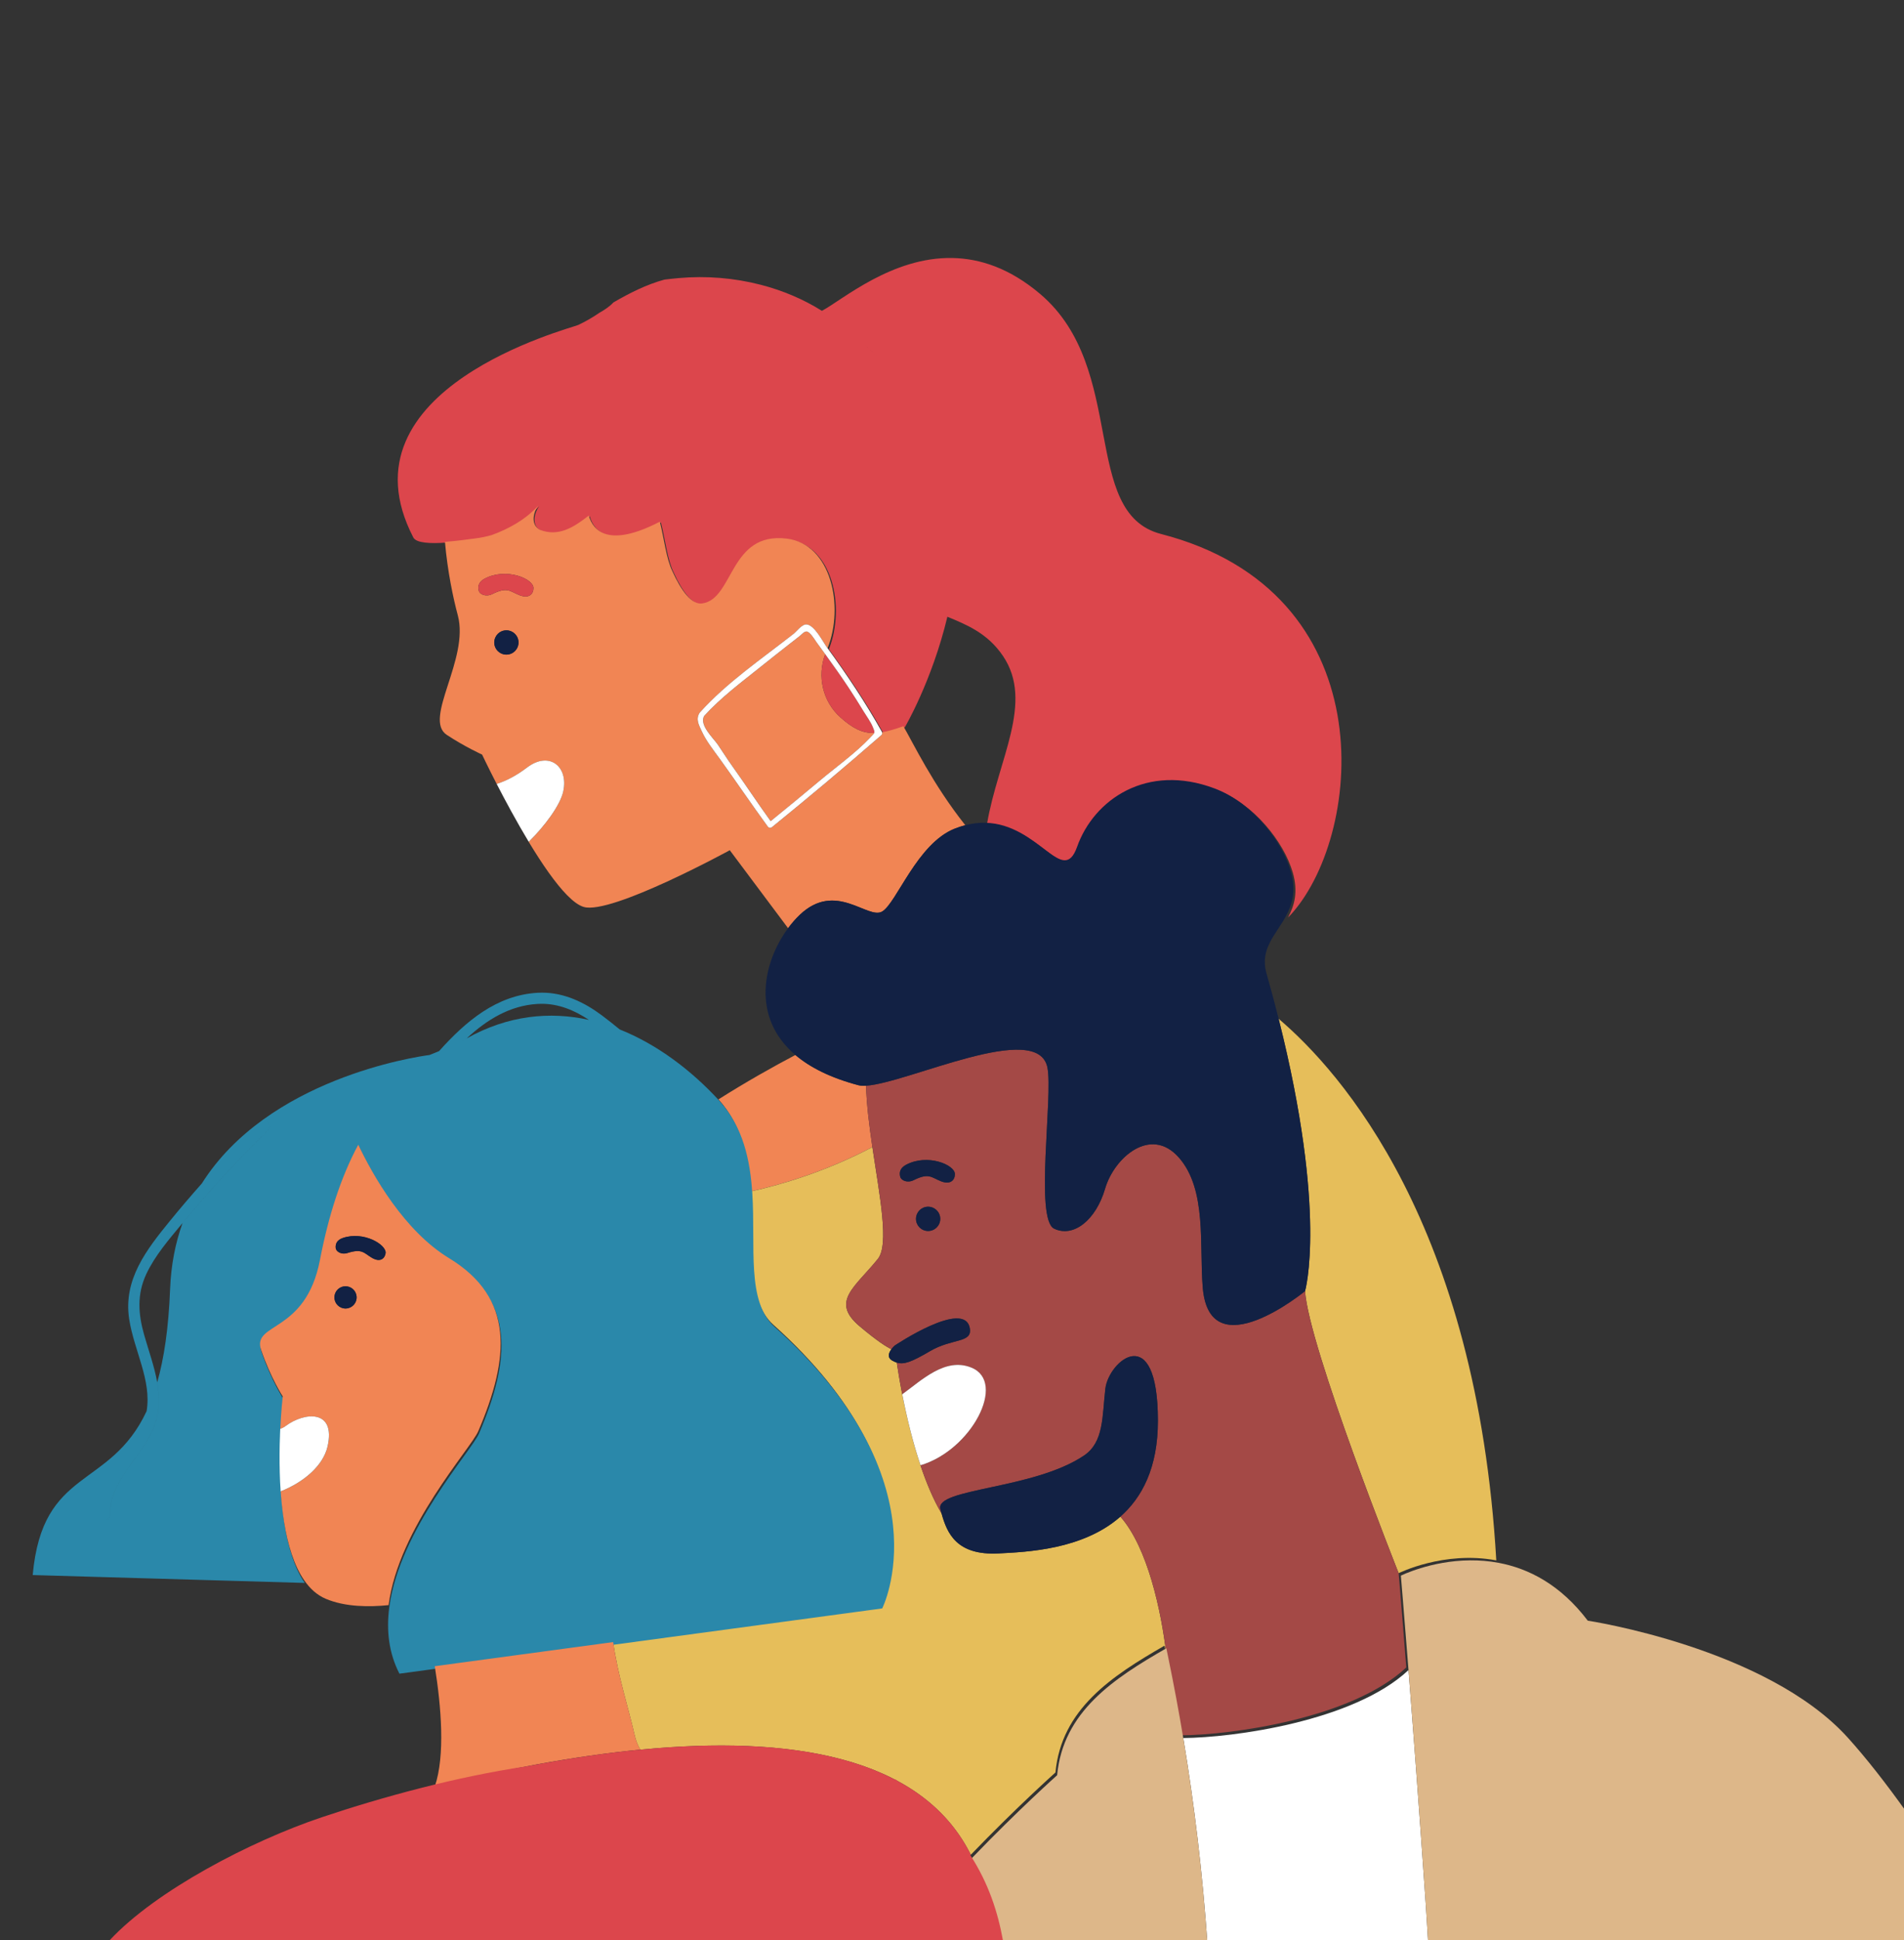 <?xml version="1.0" encoding="UTF-8" standalone="no"?>
<!-- Created with Inkscape (http://www.inkscape.org/) -->

<svg
   xmlns:dc="http://purl.org/dc/elements/1.1/"
   xmlns:cc="http://creativecommons.org/ns#"
   xmlns:rdf="http://www.w3.org/1999/02/22-rdf-syntax-ns#"
   xmlns:svg="http://www.w3.org/2000/svg"
   xmlns="http://www.w3.org/2000/svg"
   xmlns:sodipodi="http://sodipodi.sourceforge.net/DTD/sodipodi-0.dtd"
   xmlns:inkscape="http://www.inkscape.org/namespaces/inkscape"
   width="540"
   height="550"
   viewBox="0 0 142.875 145.521"
   version="1.1"
   id="svg1350"
   sodipodi:docname="disegno.svg"
   inkscape:version="0.92.2 (5c3e80d, 2017-08-06)">
  <rect x="0" y="0" width="142.875" height="145.521" fill="#333333" stroke="none"/>
  <defs
     id="defs1344" />
  <sodipodi:namedview
     id="base"
     pagecolor="#ffffff"
     bordercolor="#666666"
     borderopacity="1.0"
     inkscape:pageopacity="0.0"
     inkscape:pageshadow="2"
     inkscape:zoom="1.5658884"
     inkscape:cx="-79.672267"
     inkscape:cy="356.78603"
     inkscape:document-units="mm"
     inkscape:current-layer="layer1"
     showgrid="false"
     units="px"
     inkscape:window-width="2560"
     inkscape:window-height="1377"
     inkscape:window-x="-8"
     inkscape:window-y="-8"
     inkscape:window-maximized="1" />
  <g
     inkscape:label="Livello 1"
     inkscape:groupmode="layer"
     id="layer1"
     transform="translate(0,-151.479)">
    <path
       d="m 10.957,246.893 c -0.705,1.505 -0.603,2.985 -0.158,4.545 0.341,1.195 0.77,2.372 0.979,3.554 0.503,-1.764 0.851,-4.023 0.965,-6.987 0.07,-1.826 0.403,-3.464 0.931,-4.936 -0.009,0.011 -0.019,0.023 -0.029,0.035 -0.977,1.184 -2.03,2.388 -2.687,3.79 z"
       id="path7"
       inkscape:connector-curvature="0"
       style="fill:none;stroke-width:0.265"
       sodipodi:nodetypes="cccccccc" />
    <path
       d="m 40.271,226.658 c -2.093,0.124 -3.812,1.196 -5.301,2.576 3.099,-1.73 6.223,-2.029 9.154,-1.38 -1.15,-0.761 -2.413,-1.281 -3.853,-1.196 z"
       id="path11"
       inkscape:connector-curvature="0"
       style="fill:none;stroke-width:0.265"
       sodipodi:nodetypes="cccc" />
    <path
       d="m 75.15,200.607 c -1.152,-1.709 -2.713,-2.339 -4.171,-2.943 -1.156,4.828 -3.19,8.284 -3.19,8.284 0.736,1.258 2.187,4.329 4.645,7.422 0.537,-0.139 1.041,-0.191 1.514,-0.18 0.814,-4.819 3.544,-9.109 1.202,-12.583 z"
       id="path13"
       inkscape:connector-curvature="0"
       style="fill:none;stroke-width:0.265"
       sodipodi:nodetypes="cccccc" />
    <path
       style="fill:#dc464c;stroke-width:1"
       d="M 269.709 73.02 C 252.577 72.688 238.609 84.835 232.742 87.975 C 227.446 84.649 221.565 82.193 215.436 80.605 C 211.65 79.625 207.77 78.975 203.875 78.658 C 199.98 78.341 196.065 78.357 192.215 78.703 C 190.796 78.83 189.44 78.974 188.127 79.139 C 185.558 79.847 183.103 80.795 180.713 81.898 C 178.324 83.002 176 84.263 173.695 85.6 C 172.586 86.796 171.16 87.712 169.648 88.578 C 167.73 89.909 165.751 91.027 163.717 91.979 C 161.682 92.931 95.161 109.907 117.045 152.129 C 117.883 153.745 122.047 153.87 126.195 153.586 C 129.644 153.349 133.081 152.829 134.59 152.645 C 136.252 152.441 137.889 152.12 139.477 151.658 C 144.202 149.928 149.098 147.312 152.658 143.279 C 151.222 145.306 150.435 148.73 153.148 150.188 C 158.449 152.257 162.828 149.399 166.982 146.137 C 168.323 150.668 172.805 155.283 187.143 147.877 C 187.143 147.877 187.144 147.877 187.145 147.877 C 188.358 152.637 188.945 158.324 190.736 161.99 C 191.98 164.734 193.343 167.108 194.762 168.74 C 196.181 170.372 197.657 171.261 199.156 171.047 C 208.152 169.761 206.843 150.658 223.156 152.676 C 235.803 154.24 239.44 171.889 234.709 183.756 C 240.279 191.387 245.484 199.185 250.109 207.434 C 250.132 207.475 250.142 207.524 250.158 207.57 C 251.912 207.274 253.874 206.686 256.207 205.865 C 256.207 205.865 263.899 192.804 268.266 174.557 C 273.775 176.842 279.675 179.221 284.029 185.68 C 292.88 198.81 282.562 215.025 279.484 233.238 C 294.629 233.597 301.423 251.486 305.477 240.049 C 310.235 226.621 325.303 216.258 344.492 223.514 C 355.102 227.526 363.573 238.346 366.066 246.939 C 367.657 252.423 366.53 256.314 364.725 259.668 C 365.152 259.243 365.57 258.811 365.965 258.359 C 386.266 235.166 392.011 167.435 328.768 151.131 C 305.804 145.211 319.442 104.333 294.566 83.223 C 285.936 75.899 277.496 73.17 269.709 73.02 z M 244.09 97.004 C 244.989 97.735 245.867 98.481 246.725 99.244 C 247.689 100.103 248.625 100.983 249.535 101.881 C 248.625 100.983 247.689 100.105 246.725 99.246 C 245.868 98.483 244.989 97.735 244.09 97.004 z "
       transform="matrix(0.265,0,0,0.265,0,151.479)"
       id="path95" />
    <path
       d="m 65.465,237.512 c -0.234,-1.575 -0.438,-3.17 -0.477,-4.604 -0.228,0.014 -0.422,0.004 -0.574,-0.036 -2.105,-0.557 -3.643,-1.345 -4.73,-2.267 -1.685,0.888 -3.682,2.009 -5.77,3.329 1.763,1.956 2.288,4.423 2.448,6.899 2.261,-0.503 5.599,-1.479 9.102,-3.32 z"
       id="path97"
       inkscape:connector-curvature="0"
       style="fill:#f18554;stroke-width:0.265"
       sodipodi:nodetypes="cccccccc" />
    <path
       d="m 38.369,212.341 c -0.406,-0.74 -0.778,-1.446 -1.096,-2.062 0.318,0.617 0.689,1.322 1.096,2.062 z"
       id="path99"
       inkscape:connector-curvature="0"
       style="fill:#f18554;stroke-width:0.265"
       sodipodi:nodetypes="ccc" />
    <path
       d="m 60.007,220.101 c 2.706,-2.585 5.11,0.375 6.19,-0.256 1.08,-0.631 2.624,-5.106 5.45,-6.218 0.27,-0.106 0.532,-0.191 0.787,-0.257 -2.458,-3.094 -3.909,-6.164 -4.645,-7.422 -0.617,0.217 -1.136,0.373 -1.601,0.451 0.025,0.073 0.014,0.163 -0.045,0.215 -2.693,2.349 -5.428,4.649 -8.206,6.898 -0.111,0.09 -0.24,0.074 -0.325,-0.042 -1.222,-1.673 -2.383,-3.389 -3.593,-5.068 -0.466,-0.647 -1.018,-1.331 -1.351,-2.061 -0.224,-0.491 -0.473,-0.909 -0.172,-1.392 0.009,-0.014 0.019,-0.027 0.03,-0.038 0.002,-0.001 0.002,-0.003 0.003,-0.004 2.018,-2.24 4.646,-4.022 7.009,-5.875 0.276,-0.216 0.645,-0.758 1.006,-0.716 0.595,0.069 1.205,1.3 1.518,1.728 0.013,0.018 0.026,0.037 0.04,0.056 1.252,-3.14 0.289,-7.809 -3.057,-8.223 -4.316,-0.534 -3.97,4.521 -6.35,4.861 -0.397,0.057 -0.787,-0.179 -1.163,-0.611 -0.375,-0.432 -0.736,-1.06 -1.065,-1.786 -0.474,-0.97 -0.629,-2.474 -0.951,-3.734 -3.794,1.96 -4.98,0.738 -5.334,-0.461 -1.099,0.863 -2.258,1.619 -3.66,1.072 -0.718,-0.386 -0.509,-1.291 -0.13,-1.827 -0.942,1.067 -2.238,1.759 -3.488,2.217 -0.42,0.122 -0.853,0.208 -1.293,0.261 -0.399,0.049 -1.309,0.186 -2.221,0.249 0.193,2.232 0.623,4.242 0.963,5.506 0.886,3.297 -2.632,7.786 -0.825,8.973 1.39,0.913 2.648,1.476 2.648,1.476 0,0 0.428,0.906 1.098,2.208 0.696,-0.233 1.396,-0.566 2.292,-1.242 1.634,-1.233 3.097,-0.091 2.707,1.772 -0.225,1.074 -1.418,2.646 -2.597,3.808 -0.456,-0.757 -0.898,-1.532 -1.305,-2.273 1.681,3.062 3.955,6.721 5.431,7.155 2.065,0.608 10.961,-4.254 10.961,-4.254 l 4.375,5.848 c 0.274,-0.37 0.567,-0.704 0.869,-0.992 z M 38.207,200.553 c -0.49,0.115 -0.98,-0.189 -1.095,-0.679 -0.115,-0.49 0.189,-0.981 0.678,-1.096 0.49,-0.115 0.98,0.189 1.095,0.679 0.115,0.49 -0.189,0.981 -0.678,1.096 z m 0.78,-4.433 c -0.721,-0.283 -0.902,-0.655 -2.047,-0.086 -0.497,0.247 -0.944,0.004 -1.011,-0.237 -0.116,-0.416 0.061,-0.717 0.443,-0.919 1.608,-0.85 3.654,0.003 3.658,0.7 0.003,0.438 -0.321,0.824 -1.042,0.542 z"
       id="path101"
       inkscape:connector-curvature="0"
       style="fill:#f18554;stroke-width:0.265"
       sodipodi:nodetypes="cccccccccccccccccccccccccccccccccccccccccccccccccccccc" />
    <path
       d="m 63.058,205.278 c -1.329,-1.193 -1.755,-3.079 -1.135,-4.738 -0.225,-0.31 -0.45,-0.621 -0.675,-0.931 -0.103,-0.142 -0.479,-0.778 -0.732,-0.766 -0.189,0.009 -0.326,0.192 -0.478,0.317 -0.276,0.225 -0.562,0.44 -0.842,0.659 -0.722,0.566 -1.443,1.133 -2.158,1.707 -1.431,1.147 -2.959,2.284 -4.194,3.649 -0.393,0.678 0.685,1.662 1.015,2.142 0.367,0.534 0.705,1.082 1.087,1.614 0.98,1.366 1.901,2.773 2.887,4.136 1.231,-0.998 2.455,-2.005 3.669,-3.023 1.257,-1.053 2.682,-2.061 3.81,-3.252 0.164,-0.173 0.256,-0.255 0.291,-0.336 -0.878,0.015 -1.6,-0.332 -2.543,-1.178 z"
       id="path103"
       inkscape:connector-curvature="0"
       style="fill:#f18554;stroke-width:0.265"
       sodipodi:nodetypes="ccccccccccccccc" />
    <path
       d="m 42.272,210.808 c 0.39,-1.863 -1.073,-3.005 -2.707,-1.772 -0.896,0.676 -1.595,1.008 -2.292,1.242 v 0 10e-4 c 0.318,0.617 0.689,1.322 1.096,2.062 0,0.001 0.002,0.002 0.002,0.003 0.407,0.741 0.848,1.516 1.305,2.273 1.179,-1.162 2.372,-2.734 2.597,-3.808 z"
       id="path105"
       inkscape:connector-curvature="0"
       style="fill:#ffffff;stroke-width:0.265"
       sodipodi:nodetypes="cccccccccc" />
    <path
       d="m 97.931,248.313 c 0.269,4.181 7.024,21.159 7.024,21.159 0,0 3.389,-1.701 7.325,-0.961 -1.455,-25.178 -11.645,-36.638 -16.332,-40.621 3.672,14.595 1.983,20.423 1.983,20.423 z"
       id="path107"
       inkscape:connector-curvature="0"
       style="fill:#e6be5a;stroke-width:0.265"
       sodipodi:nodetypes="ccccc" />
    <path
       d="m 79.202,284.415 c 0.443,-4.751 4.224,-7.233 8.183,-9.507 v 0 c 0.049,0.233 0.095,0.466 0.143,0.699 -0.391,-3.361 -1.422,-8.062 -3.44,-10.361 0,0 -0.018,0.006 -0.052,0.016 -2.811,2.45 -6.982,2.617 -9.102,2.727 -3.14,0.164 -3.863,-1.495 -4.279,-2.991 -0.62,-1.051 -1.144,-2.31 -1.582,-3.616 v 0 -10e-4 c -0.038,-0.114 -0.076,-0.229 -0.113,-0.343 0,-0.001 -0.002,-0.002 -0.002,-0.003 -0.037,-0.114 -0.073,-0.228 -0.108,-0.343 0,-0.002 -0.002,-0.004 -0.002,-0.006 -0.035,-0.113 -0.07,-0.227 -0.104,-0.34 -0.002,-0.003 -0.002,-0.006 -0.003,-0.009 -0.033,-0.112 -0.066,-0.224 -0.099,-0.336 -0.002,-0.005 -0.003,-0.01 -0.004,-0.014 -0.032,-0.11 -0.062,-0.22 -0.093,-0.329 -0.002,-0.007 -0.004,-0.014 -0.006,-0.021 -0.03,-0.107 -0.059,-0.215 -0.088,-0.322 -0.003,-0.009 -0.005,-0.018 -0.007,-0.026 -0.028,-0.105 -0.055,-0.209 -0.083,-0.313 -0.003,-0.011 -0.006,-0.023 -0.009,-0.034 -0.026,-0.102 -0.052,-0.203 -0.077,-0.304 -0.003,-0.013 -0.006,-0.026 -0.009,-0.038 -0.025,-0.099 -0.049,-0.198 -0.073,-0.296 -0.004,-0.014 -0.007,-0.029 -0.011,-0.043 -0.023,-0.096 -0.046,-0.192 -0.068,-0.287 -0.004,-0.016 -0.008,-0.032 -0.011,-0.048 -0.022,-0.093 -0.043,-0.186 -0.064,-0.278 -0.004,-0.017 -0.008,-0.035 -0.012,-0.052 -0.02,-0.091 -0.041,-0.181 -0.06,-0.27 -0.004,-0.018 -0.008,-0.036 -0.012,-0.054 -0.02,-0.088 -0.038,-0.176 -0.057,-0.263 -0.004,-0.018 -0.008,-0.036 -0.012,-0.054 -0.019,-0.088 -0.037,-0.174 -0.055,-0.26 -0.003,-0.016 -0.007,-0.033 -0.01,-0.049 -0.018,-0.087 -0.036,-0.173 -0.053,-0.259 -0.003,-0.014 -0.006,-0.029 -0.009,-0.044 -0.017,-0.087 -0.034,-0.172 -0.051,-0.257 -0.002,-0.01 -0.004,-0.02 -0.006,-0.029 v 0 c -0.188,-0.966 -0.323,-1.794 -0.409,-2.377 -0.111,-0.035 -0.222,-0.085 -0.337,-0.15 -0.416,-0.235 -0.253,-0.606 -0.067,-0.857 -0.341,-0.161 -1.047,-0.59 -2.395,-1.73 -2.189,-1.85 -0.339,-2.912 1.375,-5.037 0.869,-1.077 0.146,-4.675 -0.406,-8.39 -3.503,1.841 -6.841,2.818 -9.102,3.32 0.26,4.041 -0.451,8.104 1.668,10.001 12.916,11.564 8.065,21.091 8.065,21.091 l -20.085,2.714 c 0.36,2.549 1.14,4.897 1.606,6.948 0.1,0.442 0.246,0.811 0.435,1.119 11.218,-1.086 20.951,0.481 24.701,7.692 0.034,0.064 0.063,0.127 0.095,0.191 3.425,-3.561 6.354,-6.173 6.354,-6.173 z"
       id="path109"
       inkscape:connector-curvature="0"
       style="fill:#e6be5a;stroke-width:0.265"
       sodipodi:nodetypes="cccccccccccccccccccccccccccccccccccccccccccccccccccccccccccc" />
    <path
       style="fill:#2a88aa;stroke-width:1"
       d="M 153.477 280.949 C 153.055 280.949 152.632 280.962 152.205 280.986 C 140.567 281.653 131.783 289.161 124.33 297.494 C 123.436 297.859 122.534 298.222 121.631 298.588 C 121.628 298.589 121.624 298.59 121.621 298.592 C 117.622 299.12 75.879 305.298 57.135 334.975 C 57.128 334.982 57.122 334.989 57.115 334.996 C 54.052 338.441 51.059 341.95 48.143 345.523 C 41.483 353.687 34.867 362.152 36.574 373.311 C 37.937 382.212 42.985 390.659 41.516 399.379 C 41.515 399.385 41.513 399.391 41.512 399.396 C 31.076 421.695 12.036 415.112 9.262 445.783 L 86.312 448.012 C 80.438 439.576 79.233 424.144 79.307 412.24 L 79.301 412.238 L 79.301 412.18 C 79.301 411.841 79.307 411.506 79.311 411.174 L 79.311 411.072 C 79.317 410.746 79.32 410.422 79.326 410.102 C 79.327 410.064 79.326 410.027 79.326 409.99 C 79.332 409.67 79.34 409.355 79.348 409.041 C 79.348 409.007 79.347 408.972 79.354 408.939 C 79.361 408.623 79.37 408.313 79.381 408.004 C 79.381 407.974 79.381 407.945 79.387 407.916 C 79.397 407.603 79.407 407.296 79.418 406.992 C 79.418 406.97 79.418 406.946 79.424 406.924 C 79.436 406.609 79.448 406.299 79.461 405.994 L 79.461 405.975 C 79.716 399.946 80.195 395.842 80.195 395.842 C 80.195 395.842 76.845 390.732 74.088 382.734 C 71.331 374.736 86.689 378.252 90.748 357.162 C 93.127 344.803 96.653 333.691 101.617 324.498 C 105.751 333.181 114.579 348.87 127.371 356.656 C 146 367.995 144.531 384.913 135.662 405.682 C 133.524 410.689 113.043 432.999 110.215 455.01 C 109.393 461.409 110.057 467.782 113.105 473.697 L 123.307 472.318 L 173.9 465.482 L 249.811 455.227 C 249.811 455.227 268.146 419.219 219.33 375.514 C 211.32 368.342 214.009 352.985 213.025 337.713 C 212.423 328.356 210.44 319.034 203.775 311.641 C 203.694 311.55 203.615 311.457 203.531 311.367 C 195.654 302.834 186.036 295.57 175.482 291.359 C 173.843 290.012 172.185 288.691 170.49 287.424 C 165.461 283.664 159.793 280.952 153.477 280.949 z M 153.217 284.105 C 158.242 284.065 162.693 285.961 166.768 288.658 C 155.69 286.206 143.884 287.337 132.17 293.877 C 131.557 294.219 130.93 294.547 130.293 294.863 C 130.929 294.547 131.554 294.219 132.166 293.877 C 132.166 293.877 132.166 293.875 132.166 293.875 L 132.168 293.875 C 137.796 288.658 144.294 284.609 152.205 284.139 C 152.545 284.118 152.882 284.108 153.217 284.105 z M 130.291 294.863 C 128.381 295.813 126.375 296.661 124.332 297.494 C 126.375 296.661 128.382 295.812 130.291 294.863 z M 75.172 317.301 C 75.428 317.385 75.665 317.531 75.857 317.723 C 76.417 318.28 76.613 319.193 75.885 319.904 C 67.365 328.23 59.273 336.98 51.684 346.164 C 49.69 351.728 48.432 357.919 48.166 364.822 C 47.735 376.024 46.421 384.56 44.52 391.227 C 45.324 395.783 45.263 400.36 43.092 405.049 C 39.435 412.949 31.047 419.371 31.16 428.668 C 31.172 429.687 30.388 430.191 29.598 430.188 C 30.385 430.188 31.168 429.682 31.156 428.666 C 31.043 419.369 39.431 412.946 43.088 405.047 C 45.259 400.358 45.318 395.783 44.514 391.227 C 43.725 386.76 42.104 382.311 40.816 377.795 C 39.136 371.901 38.75 366.307 41.414 360.619 C 43.895 355.321 47.877 350.768 51.57 346.293 C 51.607 346.25 51.642 346.206 51.678 346.162 C 59.267 336.977 67.361 328.228 75.881 319.902 C 76.607 319.192 76.414 318.28 75.857 317.723 C 75.665 317.531 75.427 317.386 75.172 317.301 z "
       transform="matrix(0.265,0,0,0.265,0,151.479)"
       id="path111" />
    <path
       d="m 48.053,282.705 c -0.189,-0.308 -0.335,-0.677 -0.435,-1.119 -0.465,-2.051 -1.246,-4.399 -1.606,-6.948 l -13.387,1.809 c 0.482,3.006 0.793,6.685 0.006,9.011 5.172,-1.267 10.444,-2.271 15.423,-2.753 z"
       id="path117"
       inkscape:connector-curvature="0"
       style="fill:#f18554;stroke-width:0.265"
       sodipodi:nodetypes="ccccccc" />
    <path
       d="m 20.985,260.242 c 0.002,-0.086 0.003,-0.172 0.004,-0.256 -0.002,0.085 -0.003,0.17 -0.004,0.256 z"
       id="path119"
       inkscape:connector-curvature="0"
       style="fill:#f18554;stroke-width:0.265"
       sodipodi:nodetypes="ccc" />
    <path
       d="m 35.893,258.816 c 2.347,-5.495 2.735,-9.971 -2.194,-12.971 -3.385,-2.06 -5.721,-6.213 -6.814,-8.51 -1.313,2.432 -2.247,5.373 -2.876,8.643 -1.074,5.58 -5.138,4.65 -4.409,6.766 0.729,2.116 1.616,3.468 1.616,3.468 0,0 -0.126,1.086 -0.194,2.681 0.003,-0.083 0.007,-0.165 0.011,-0.245 0.143,-0.051 0.28,-0.122 0.409,-0.218 1.404,-1.048 3.779,-1.264 3.141,1.538 -0.33,1.451 -1.794,2.685 -3.521,3.368 -0.066,-0.961 -0.087,-1.909 -0.081,-2.785 -0.02,3.149 0.299,7.233 1.854,9.465 0.433,0.622 0.962,1.102 1.607,1.375 1.465,0.621 3.283,0.624 4.718,0.476 0.748,-5.824 6.167,-11.726 6.733,-13.051 z M 25.723,244.331 c 1.573,-0.544 3.305,0.514 3.211,1.145 -0.059,0.397 -0.406,0.701 -1.019,0.344 -0.613,-0.357 -0.725,-0.718 -1.84,-0.364 -0.484,0.154 -0.854,-0.129 -0.881,-0.356 -0.047,-0.393 0.156,-0.64 0.529,-0.77 z m 0.14,3.624 c 0.459,-0.036 0.86,0.308 0.896,0.767 0.036,0.459 -0.308,0.861 -0.767,0.896 -0.459,0.036 -0.86,-0.308 -0.896,-0.767 -0.036,-0.46 0.308,-0.861 0.767,-0.896 z"
       id="path121"
       inkscape:connector-curvature="0"
       style="fill:#f18554;stroke-width:0.265"
       sodipodi:nodetypes="cccccccccccccccccccccccccccc" />
    <path
       d="m 20.989,259.956 c 0.002,-0.085 0.004,-0.169 0.006,-0.252 -0.002,0.083 -0.004,0.167 -0.006,0.252 z"
       id="path123"
       inkscape:connector-curvature="0"
       style="fill:#f18554;stroke-width:0.265"
       sodipodi:nodetypes="ccc" />
    <path
       d="m 20.982,260.535 c 0,-0.089 0.002,-0.178 0.003,-0.266 -0.002,0.088 -0.002,0.177 -0.003,0.266 z"
       id="path125"
       inkscape:connector-curvature="0"
       style="fill:#f18554;stroke-width:0.265"
       sodipodi:nodetypes="ccc" />
    <path
       d="m 20.996,259.678 c 0.002,-0.084 0.004,-0.166 0.007,-0.248 -0.003,0.082 -0.005,0.164 -0.007,0.248 z"
       id="path127"
       inkscape:connector-curvature="0"
       style="fill:#f18554;stroke-width:0.265"
       sodipodi:nodetypes="ccc" />
    <path
       d="m 21.003,259.407 c 0.003,-0.083 0.005,-0.164 0.008,-0.245 -0.003,0.081 -0.006,0.162 -0.008,0.245 z"
       id="path129"
       inkscape:connector-curvature="0"
       style="fill:#f18554;stroke-width:0.265"
       sodipodi:nodetypes="ccc" />
    <path
       d="m 21.012,259.145 c 0.003,-0.083 0.006,-0.165 0.01,-0.246 -0.003,0.081 -0.006,0.163 -0.01,0.246 z"
       id="path131"
       inkscape:connector-curvature="0"
       style="fill:#f18554;stroke-width:0.265"
       sodipodi:nodetypes="ccc" />
    <path
       d="m 21.012,259.145 c 0,0.006 0,0.012 -0.002,0.018 -0.003,0.081 -0.006,0.162 -0.008,0.245 -1.36e-4,0.008 0,0.015 -0.002,0.023 -0.003,0.082 -0.005,0.164 -0.007,0.248 0,0.009 0,0.018 -0.002,0.026 -0.002,0.083 -0.004,0.167 -0.006,0.252 v 0.029 c -0.002,0.085 -0.003,0.17 -0.004,0.256 v 0.027 c -0.002,0.088 -0.002,0.176 -0.003,0.266 v 0.015 c -0.005,0.876 0.015,1.824 0.081,2.785 1.726,-0.683 3.19,-1.918 3.521,-3.368 0.638,-2.802 -1.737,-2.586 -3.141,-1.538 -0.129,0.097 -0.267,0.167 -0.409,0.218 -0.004,0.08 -0.007,0.162 -0.011,0.245 v 0.005 c -0.003,0.081 -0.006,0.163 -0.01,0.246 z"
       id="path133"
       inkscape:connector-curvature="0"
       style="fill:#ffffff;stroke-width:0.265"
       sodipodi:nodetypes="cccccccccccccccccccc" />
    <circle
       cx="25.927"
       cy="248.786"
       r="0.834"
       id="circle145"
       style="fill:#122144;stroke-width:0.265" />
    <path
       d="m 26.075,245.457 c 1.115,-0.355 1.227,0.007 1.84,0.364 0.613,0.357 0.96,0.053 1.019,-0.344 0.094,-0.631 -1.638,-1.689 -3.211,-1.145 -0.374,0.129 -0.576,0.377 -0.529,0.77 0.027,0.227 0.397,0.51 0.881,0.356 z"
       id="path147"
       inkscape:connector-curvature="0"
       style="fill:#122144;stroke-width:0.265"
       sodipodi:nodetypes="cccccc" />
    <path
       d="m 90.255,248.07 c -0.269,-3.157 0.326,-7.362 -1.792,-9.769 -2.117,-2.407 -4.859,0.006 -5.537,2.331 -0.678,2.324 -2.349,3.698 -3.822,3.001 -1.473,-0.697 -0.078,-9.936 -0.506,-12.085 -0.717,-3.6 -10.483,1.171 -13.61,1.36 0.039,1.434 0.243,3.029 0.477,4.604 0.552,3.716 1.275,7.314 0.406,8.39 -1.714,2.125 -3.564,3.186 -1.375,5.037 1.348,1.139 2.054,1.568 2.395,1.73 0.116,-0.157 0.242,-0.266 0.242,-0.266 0,0 5.274,-3.543 5.643,-1.289 0.182,1.113 -1.314,0.723 -2.987,1.704 -1.386,0.813 -1.955,1.026 -2.494,0.858 0.087,0.583 0.221,1.411 0.409,2.377 1.443,-1.037 3.23,-2.804 5.197,-1.991 2.658,1.097 -0.003,6.189 -3.829,7.32 0.438,1.306 0.962,2.565 1.582,3.616 -0.031,-0.113 -0.061,-0.225 -0.09,-0.335 -0.41,-1.571 6.973,-1.454 10.777,-4.013 1.498,-1.008 1.36,-2.922 1.603,-5.012 0.243,-2.09 3.94,-5.227 3.945,2.394 0.003,3.523 -1.186,5.778 -2.853,7.231 0.033,-0.011 0.052,-0.016 0.052,-0.016 2.018,2.3 3.05,7 3.44,10.361 0.412,2.001 0.788,4.009 1.124,6.023 3.678,-0.025 12.768,-1.233 16.875,-5.088 -0.347,-4.425 -0.573,-7.069 -0.573,-7.069 0,0 -6.754,-16.978 -7.024,-21.159 1.36e-4,-1.4e-4 -7.153,5.882 -7.676,-0.243 z m -20.401,-4.287 c -0.49,0.115 -0.98,-0.189 -1.095,-0.679 -0.115,-0.49 0.189,-0.981 0.678,-1.096 0.49,-0.115 0.98,0.189 1.095,0.679 0.115,0.49 -0.189,0.981 -0.678,1.096 z m 0.759,-3.705 c -0.721,-0.283 -0.902,-0.655 -2.047,-0.086 -0.497,0.247 -0.944,0.004 -1.011,-0.237 -0.116,-0.416 0.061,-0.717 0.443,-0.919 1.608,-0.85 3.654,0.003 3.657,0.7 0.003,0.438 -0.321,0.824 -1.042,0.542 z"
       id="path261"
       inkscape:connector-curvature="0"
       style="fill:#a44946;stroke-width:0.265"
       sodipodi:nodetypes="ccccccccccccccccccccccccccccccccccccccccccc" />
    <path
       d="m 67.888,256.951 c -0.019,-0.087 -0.037,-0.174 -0.055,-0.26 0.018,0.086 0.036,0.172 0.055,0.26 z"
       id="path263"
       inkscape:connector-curvature="0"
       style="fill:#a44946;stroke-width:0.265"
       sodipodi:nodetypes="ccc" />
    <path
       d="m 67.957,257.268 c -0.02,-0.088 -0.038,-0.176 -0.057,-0.263 0.019,0.087 0.038,0.175 0.057,0.263 z"
       id="path265"
       inkscape:connector-curvature="0"
       style="fill:#a44946;stroke-width:0.265"
       sodipodi:nodetypes="ccc" />
    <path
       d="m 68.029,257.592 c -0.02,-0.091 -0.041,-0.181 -0.06,-0.27 0.02,0.089 0.04,0.179 0.06,0.27 z"
       id="path267"
       inkscape:connector-curvature="0"
       style="fill:#a44946;stroke-width:0.265"
       sodipodi:nodetypes="ccc" />
    <path
       d="m 68.849,260.686 c -0.035,-0.113 -0.07,-0.227 -0.104,-0.34 0.034,0.114 0.068,0.227 0.104,0.34 z"
       id="path269"
       inkscape:connector-curvature="0"
       style="fill:#a44946;stroke-width:0.265"
       sodipodi:nodetypes="ccc" />
    <path
       d="m 68.268,258.597 c -0.025,-0.099 -0.049,-0.198 -0.073,-0.296 0.024,0.098 0.048,0.197 0.073,0.296 z"
       id="path271"
       inkscape:connector-curvature="0"
       style="fill:#a44946;stroke-width:0.265"
       sodipodi:nodetypes="ccc" />
    <path
       d="m 67.823,256.642 c -0.018,-0.087 -0.036,-0.173 -0.053,-0.259 0.017,0.086 0.035,0.172 0.053,0.259 z"
       id="path273"
       inkscape:connector-curvature="0"
       style="fill:#a44946;stroke-width:0.265"
       sodipodi:nodetypes="ccc" />
    <path
       d="m 68.355,258.939 c -0.026,-0.102 -0.052,-0.203 -0.077,-0.304 0.025,0.101 0.051,0.202 0.077,0.304 z"
       id="path275"
       inkscape:connector-curvature="0"
       style="fill:#a44946;stroke-width:0.265"
       sodipodi:nodetypes="ccc" />
    <path
       d="m 68.742,260.336 c -0.033,-0.112 -0.066,-0.224 -0.099,-0.336 0.032,0.112 0.065,0.224 0.099,0.336 z"
       id="path277"
       inkscape:connector-curvature="0"
       style="fill:#a44946;stroke-width:0.265"
       sodipodi:nodetypes="ccc" />
    <path
       d="m 68.64,259.985 c -0.032,-0.11 -0.062,-0.22 -0.093,-0.329 0.031,0.11 0.062,0.219 0.093,0.329 z"
       id="path279"
       inkscape:connector-curvature="0"
       style="fill:#a44946;stroke-width:0.265"
       sodipodi:nodetypes="ccc" />
    <path
       d="m 67.761,256.339 c -0.017,-0.087 -0.034,-0.172 -0.051,-0.257 0.016,0.085 0.033,0.17 0.051,0.257 z"
       id="path281"
       inkscape:connector-curvature="0"
       style="fill:#a44946;stroke-width:0.265"
       sodipodi:nodetypes="ccc" />
    <path
       d="m 68.446,259.286 c -0.028,-0.105 -0.055,-0.209 -0.083,-0.313 0.027,0.104 0.055,0.209 0.083,0.313 z"
       id="path283"
       inkscape:connector-curvature="0"
       style="fill:#a44946;stroke-width:0.265"
       sodipodi:nodetypes="ccc" />
    <path
       d="m 69.073,261.381 c -0.038,-0.114 -0.076,-0.229 -0.113,-0.343 0.037,0.115 0.075,0.229 0.113,0.343 z"
       id="path285"
       inkscape:connector-curvature="0"
       style="fill:#a44946;stroke-width:0.265"
       sodipodi:nodetypes="ccc" />
    <path
       d="m 68.959,261.034 c -0.037,-0.114 -0.073,-0.228 -0.108,-0.343 0.036,0.114 0.072,0.229 0.108,0.343 z"
       id="path287"
       inkscape:connector-curvature="0"
       style="fill:#a44946;stroke-width:0.265"
       sodipodi:nodetypes="ccc" />
    <path
       d="m 68.105,257.922 c -0.022,-0.093 -0.043,-0.186 -0.064,-0.278 0.021,0.092 0.042,0.185 0.064,0.278 z"
       id="path289"
       inkscape:connector-curvature="0"
       style="fill:#a44946;stroke-width:0.265"
       sodipodi:nodetypes="ccc" />
    <path
       d="m 68.184,258.257 c -0.023,-0.096 -0.046,-0.192 -0.068,-0.287 0.022,0.095 0.045,0.191 0.068,0.287 z"
       id="path291"
       inkscape:connector-curvature="0"
       style="fill:#a44946;stroke-width:0.265"
       sodipodi:nodetypes="ccc" />
    <path
       d="m 68.541,259.635 c -0.03,-0.107 -0.059,-0.215 -0.088,-0.322 0.029,0.107 0.058,0.214 0.088,0.322 z"
       id="path293"
       inkscape:connector-curvature="0"
       style="fill:#a44946;stroke-width:0.265"
       sodipodi:nodetypes="ccc" />
    <path
       style="fill:#ffffff;stroke-width:1"
       d="m 398.844,472.676 c -15.522,14.57 -49.875,19.137 -63.777,19.23 3.207,19.242 5.487,38.63 6.832,58.094 h 62.516 c -0.246,-4.162 -0.487,-8.162 -0.709,-11.379 -1.822,-26.447 -3.567,-49.465 -4.861,-65.945 z"
       transform="matrix(0.265,0,0,0.265,0,151.479)"
       id="path295"
       inkscape:connector-curvature="0"
       sodipodi:nodetypes="cccccc" />
    <path
       style="fill:#ddb789;stroke-width:1"
       d="M 416.287 441.621 C 405.136 441.713 396.68 445.957 396.68 445.957 C 396.68 445.957 397.531 455.95 398.844 472.674 C 400.139 489.155 401.883 512.173 403.705 538.619 C 403.927 541.836 404.17 545.838 404.416 550 L 540 550 L 540 513.072 C 534.067 504.729 528.376 497.491 523.277 491.846 C 500.218 466.313 449.605 458.695 449.605 458.695 C 441.821 448.419 432.764 443.902 424.365 442.324 C 421.576 441.8 418.86 441.6 416.287 441.621 z "
       transform="matrix(0.265,0,0,0.265,0,151.479)"
       id="path299" />
    <path
       d="m 67.711,256.082 c 0.016,0.085 0.033,0.17 0.051,0.257 0.003,0.015 0.006,0.029 0.009,0.044 0.017,0.086 0.035,0.172 0.053,0.259 0.003,0.016 0.007,0.033 0.01,0.049 0.018,0.086 0.036,0.172 0.055,0.26 0.004,0.018 0.008,0.036 0.012,0.054 0.019,0.087 0.038,0.175 0.057,0.263 0.004,0.018 0.008,0.036 0.012,0.054 0.02,0.089 0.04,0.179 0.06,0.27 0.004,0.017 0.008,0.035 0.012,0.052 0.021,0.092 0.042,0.185 0.064,0.278 0.004,0.016 0.007,0.032 0.011,0.048 0.022,0.095 0.045,0.191 0.068,0.287 0.004,0.014 0.007,0.029 0.011,0.043 0.024,0.098 0.048,0.197 0.073,0.296 0.003,0.013 0.006,0.026 0.009,0.038 0.025,0.101 0.051,0.202 0.077,0.304 0.003,0.011 0.006,0.023 0.009,0.034 0.027,0.104 0.055,0.209 0.083,0.313 0.002,0.009 0.005,0.018 0.007,0.026 0.029,0.107 0.058,0.214 0.088,0.322 0.002,0.007 0.004,0.014 0.006,0.021 0.031,0.11 0.062,0.219 0.093,0.329 0.002,0.005 0.003,0.01 0.004,0.014 0.032,0.112 0.065,0.224 0.099,0.336 0.002,0.003 0.002,0.006 0.003,0.009 0.034,0.113 0.068,0.227 0.104,0.34 0,0.002 0.002,0.004 0.002,0.006 0.036,0.114 0.072,0.229 0.108,0.343 0,0.001 0.002,0.002 0.002,0.003 0.037,0.115 0.075,0.229 0.113,0.343 1.42e-4,2.7e-4 1.42e-4,5.2e-4 0,0.001 v 0 c 3.825,-1.131 6.487,-6.223 3.829,-7.32 -1.968,-0.812 -3.755,0.955 -5.197,1.991 v 0 c 0.002,0.01 0.004,0.02 0.006,0.029 z"
       id="path301"
       inkscape:connector-curvature="0"
       style="fill:#ffffff;stroke-width:0.265"
       sodipodi:nodetypes="ccccccccccccccccccccccccccccccccccccccc" />
    <path
       style="fill:#ddb789;stroke-width:1"
       d="m 330.275,466.502 c -14.964,8.596 -29.255,17.977 -30.93,35.932 0,0 -11.069,9.87 -24.014,23.33 -3.458,3.595 -7.046,7.445 -10.596,11.434 5.814,4.808 11.101,9.038 15.967,12.803 h 61.193 c -1.345,-19.464 -3.625,-38.851 -6.832,-58.094 -1.269,-7.612 -2.69,-15.2 -4.248,-22.764 -0.182,-0.88 -0.356,-1.761 -0.541,-2.641 z"
       transform="matrix(0.265,0,0,0.265,0,151.479)"
       id="path309"
       inkscape:connector-curvature="0"
       sodipodi:nodetypes="ccccccccc" />
    <path
       d="m 64.989,232.908 c 3.128,-0.189 12.893,-4.96 13.61,-1.36 0.428,2.149 -0.967,11.387 0.506,12.085 1.473,0.697 3.144,-0.676 3.822,-3.001 0.678,-2.324 3.42,-4.737 5.537,-2.331 2.118,2.407 1.523,6.611 1.792,9.769 0.522,6.125 7.676,0.243 7.676,0.243 0,0 1.689,-5.828 -1.983,-20.423 -0.274,-1.091 -0.578,-2.228 -0.915,-3.418 -0.516,-1.819 0.704,-2.872 1.467,-4.289 0.477,-0.887 0.776,-1.917 0.355,-3.368 -0.66,-2.274 -2.901,-5.137 -5.708,-6.198 -5.077,-1.92 -9.064,0.823 -10.323,4.375 -1.072,3.026 -2.87,-1.708 -6.877,-1.802 -0.473,-0.011 -0.977,0.041 -1.514,0.18 -0.255,0.066 -0.517,0.15 -0.787,0.257 -2.826,1.112 -4.37,5.587 -5.45,6.218 -1.08,0.631 -3.483,-2.328 -6.19,0.256 -0.301,0.288 -0.594,0.622 -0.869,0.992 -1.85,2.496 -2.829,6.648 0.547,9.512 1.087,0.922 2.624,1.71 4.73,2.267 0.152,0.04 0.346,0.05 0.574,0.036 z"
       id="path321"
       inkscape:connector-curvature="0"
       style="fill:#122144;stroke-width:0.265"
       sodipodi:nodetypes="csccccccccccccccccccccc" />
    <circle
       cx="69.646"
       cy="242.896"
       r="0.911"
       id="circle453"
       style="fill:#122144;stroke-width:0.265" />
    <path
       d="m 67.998,238.836 c -0.382,0.202 -0.56,0.503 -0.443,0.919 0.067,0.241 0.514,0.484 1.011,0.237 1.145,-0.569 1.326,-0.197 2.047,0.086 0.722,0.283 1.045,-0.103 1.042,-0.542 -0.004,-0.697 -2.05,-1.551 -3.657,-0.7 z"
       id="path455"
       inkscape:connector-curvature="0"
       style="fill:#122144;stroke-width:0.265"
       sodipodi:nodetypes="ccccccc" />
    <path
       d="m 65.491,205.995 c -0.16,-0.393 -0.451,-0.776 -0.671,-1.139 -0.369,-0.609 -0.75,-1.212 -1.142,-1.806 -0.563,-0.853 -1.157,-1.683 -1.756,-2.51 -0.62,1.659 -0.194,3.545 1.135,4.738 0.943,0.846 1.664,1.193 2.543,1.178 0.043,-0.099 -0.002,-0.197 -0.109,-0.461 z"
       id="path459"
       inkscape:connector-curvature="0"
       style="fill:#dc464c;stroke-width:0.265"
       sodipodi:nodetypes="ccccccc" />
    <circle
       cx="37.999"
       cy="199.666"
       r="0.911"
       id="circle461"
       style="fill:#122144;stroke-width:0.265" />
    <path
       d="m 36.372,194.877 c -0.382,0.202 -0.559,0.503 -0.443,0.919 0.067,0.241 0.514,0.484 1.011,0.237 1.145,-0.569 1.326,-0.198 2.047,0.086 0.721,0.283 1.045,-0.103 1.042,-0.542 -0.004,-0.697 -2.05,-1.551 -3.658,-0.7 z"
       id="path463"
       inkscape:connector-curvature="0"
       style="fill:#dc464c;stroke-width:0.265"
       sodipodi:nodetypes="ccccccc" />
    <path
       d="m 74.935,267.989 c 2.12,-0.11 6.291,-0.278 9.102,-2.727 1.667,-1.453 2.856,-3.708 2.853,-7.231 -0.005,-7.621 -3.702,-4.484 -3.945,-2.394 -0.242,2.09 -0.104,4.004 -1.603,5.012 -3.804,2.56 -11.188,2.443 -10.777,4.013 0.029,0.11 0.058,0.222 0.09,0.335 0.416,1.496 1.14,3.155 4.279,2.991 z"
       id="path467"
       inkscape:connector-curvature="0"
       style="fill:#122144;stroke-width:0.265"
       sodipodi:nodetypes="ccccccccc" />
    <path
       d="m 66.958,253.526 c 0.116,0.066 0.226,0.115 0.337,0.15 0.539,0.168 1.108,-0.045 2.494,-0.858 1.673,-0.981 3.169,-0.591 2.987,-1.704 -0.369,-2.254 -5.643,1.289 -5.643,1.289 0,0 -0.126,0.11 -0.242,0.266 -0.187,0.25 -0.349,0.621 0.067,0.857 z"
       id="path469"
       inkscape:connector-curvature="0"
       style="fill:#122144;stroke-width:0.265"
       sodipodi:nodetypes="cccccccc" />
    <path
       d="m 62.1,200.098 c -0.014,-0.018 -0.027,-0.037 -0.04,-0.056 -0.313,-0.428 -0.923,-1.658 -1.518,-1.728 -0.361,-0.042 -0.73,0.5 -1.006,0.716 -2.363,1.853 -4.991,3.635 -7.009,5.875 -0.002,0.001 -0.002,0.003 -0.003,0.004 -0.011,0.011 -0.021,0.024 -0.03,0.038 -0.301,0.483 -0.052,0.902 0.172,1.392 0.333,0.73 0.885,1.414 1.351,2.061 1.211,1.679 2.371,3.396 3.593,5.068 0.084,0.115 0.214,0.132 0.325,0.042 2.777,-2.249 5.512,-4.549 8.206,-6.898 0.06,-0.052 0.07,-0.142 0.045,-0.215 -0.004,-0.012 -0.007,-0.025 -0.013,-0.036 -1.224,-2.182 -2.601,-4.246 -4.074,-6.265 z m 3.209,6.694 c -1.128,1.19 -2.553,2.198 -3.81,3.252 -1.214,1.018 -2.438,2.025 -3.669,3.023 -0.986,-1.363 -1.907,-2.77 -2.887,-4.136 -0.381,-0.531 -0.72,-1.08 -1.087,-1.614 -0.33,-0.48 -1.408,-1.464 -1.015,-2.142 1.236,-1.365 2.763,-2.502 4.194,-3.649 0.716,-0.574 1.436,-1.141 2.158,-1.707 0.28,-0.22 0.566,-0.434 0.842,-0.659 0.153,-0.125 0.29,-0.308 0.478,-0.317 0.254,-0.012 0.63,0.623 0.732,0.766 0.225,0.31 0.45,0.621 0.675,0.931 0.599,0.827 1.193,1.657 1.756,2.51 0.392,0.595 0.773,1.197 1.142,1.806 0.22,0.363 0.51,0.746 0.671,1.139 0.108,0.264 0.152,0.362 0.109,0.461 -0.035,0.081 -0.127,0.163 -0.291,0.336 z"
       id="path479"
       inkscape:connector-curvature="0"
       style="fill:#ffffff;stroke-width:0.265"
       sodipodi:nodetypes="ccccccccccccccccccccccccccccccccc" />
    <path
       style="opacity:1;vector-effect:none;fill:#dc464c;fill-opacity:1;stroke:none;stroke-width:0.353;stroke-linecap:butt;stroke-linejoin:miter;stroke-miterlimit:4;stroke-dasharray:none;stroke-dashoffset:0;stroke-opacity:1;paint-order:stroke markers fill"
       d="m 54.177,282.394 c -1.969,-0.003 -4.021,0.107 -6.124,0.311 -2.784,0.27 -5.66,0.707 -8.559,1.257 -5.233,0.773 -10.81,2.292 -15.33,3.81 -5.328,1.783 -12.467,5.502 -15.933,9.227 H 75.258 c -0.389,-2.141 -1.085,-4.271 -2.443,-6.377 0.011,-0.011 0.023,-0.024 0.034,-0.036 -0.032,-0.064 -0.061,-0.127 -0.095,-0.191 -1.218,-2.342 -3.07,-4.085 -5.396,-5.339 -0.052,-0.038 -0.099,-0.075 -0.151,-0.113 0,0 -0.046,0.008 -0.047,0.008 -3.467,-1.806 -7.957,-2.552 -12.983,-2.558 z"
       id="path139"
       inkscape:connector-curvature="0"
       sodipodi:nodetypes="ccccccccccccc" />
  </g>
</svg>
